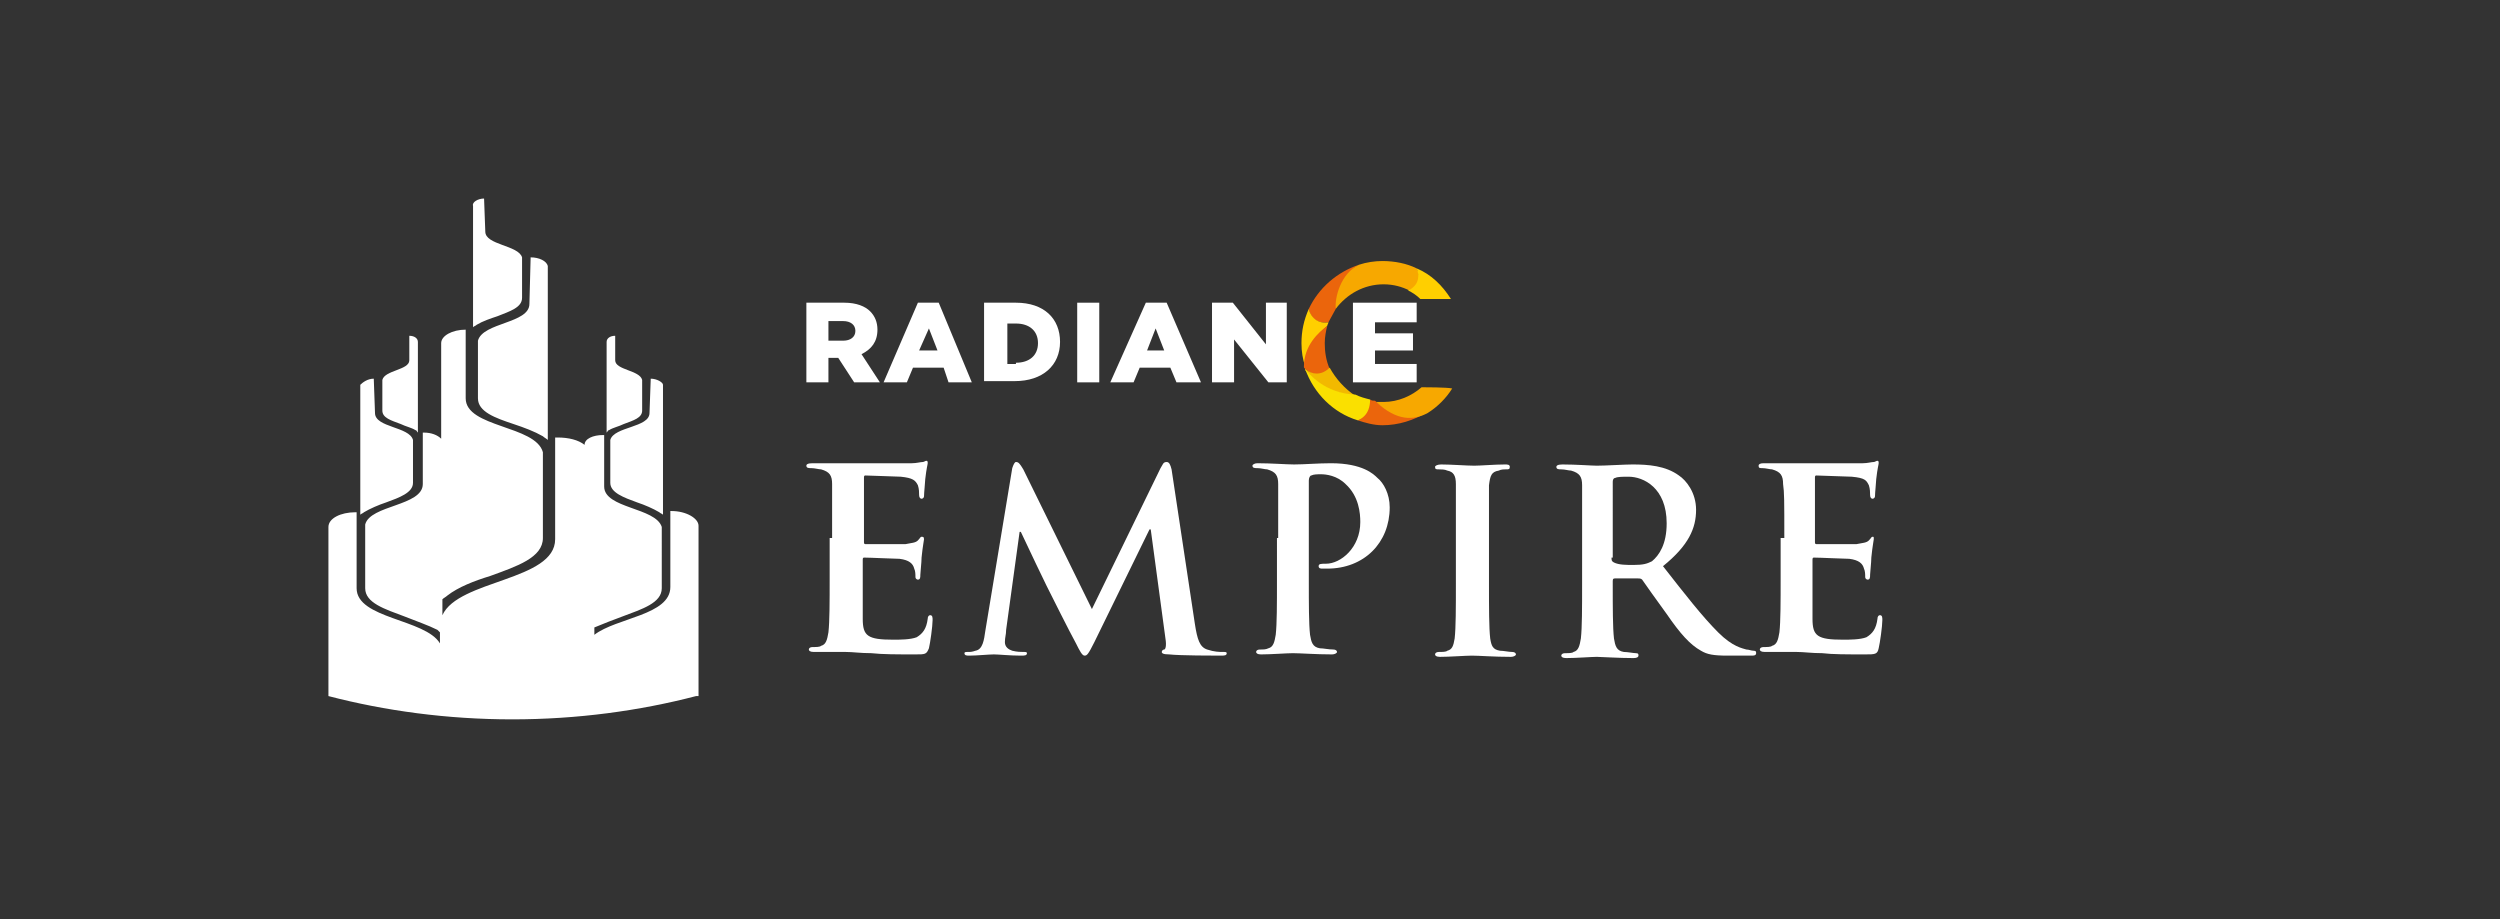 <?xml version="1.0" encoding="utf-8"?>
<!-- Generator: Adobe Illustrator 26.0.1, SVG Export Plug-In . SVG Version: 6.00 Build 0)  -->
<svg version="1.1" id="Layer_1" xmlns="http://www.w3.org/2000/svg" xmlns:xlink="http://www.w3.org/1999/xlink" x="0px" y="0px"
	 viewBox="0 0 204 75" style="enable-background:new 0 0 204 75;" xml:space="preserve">
<rect x="0" y="0" width="204" height="75" fill="#333333" stroke="none"/>
<style type="text/css">
	.st0{display:none;fill-rule:evenodd;clip-rule:evenodd;fill:#1E1E1E;}
	.st1{fill-rule:evenodd;clip-rule:evenodd;fill:#FFFFFF;}
	.st2{fill-rule:evenodd;clip-rule:evenodd;fill:#EB650C;}
	.st3{fill-rule:evenodd;clip-rule:evenodd;fill:#FFCF00;}
	.st4{fill-rule:evenodd;clip-rule:evenodd;fill:#F2B900;}
	.st5{fill-rule:evenodd;clip-rule:evenodd;fill:#FAE000;}
	.st6{fill-rule:evenodd;clip-rule:evenodd;fill:#F7A800;}
</style>
<rect x="-50.5" class="st0" width="305" height="75"/>
<g>
	<path class="st1" d="M33.4,27.4L33.4,27.4l0,2c0,0.8-2,0.8-2.2,1.6v2.5c0,0.6,0.7,0.8,1.5,1.1c0.4,0.2,0.9,0.3,1.2,0.5
		c0.1,0,0.1,0.1,0.2,0.2v-3.5v-2v-1.9C34.1,27.6,33.8,27.4,33.4,27.4L33.4,27.4z M30.5,30.9L30.5,30.9l0.1,2.8
		c0,1.2,2.8,1.1,3.1,2.2v3.5c0,0.8-1.1,1.2-2.2,1.6c-0.6,0.2-1.3,0.5-1.8,0.8c-0.1,0.1-0.2,0.1-0.3,0.2v-4.9v-2.9v-2.8
		C29.6,31.2,30,30.9,30.5,30.9L30.5,30.9z M50.2,27.4L50.2,27.4l0,2c0,0.8,2,0.8,2.2,1.6v2.5c0,0.6-0.7,0.8-1.5,1.1
		c-0.4,0.2-0.9,0.3-1.2,0.5c-0.1,0-0.1,0.1-0.2,0.2v-3.5v-2v-1.9C49.5,27.6,49.8,27.4,50.2,27.4L50.2,27.4z M43.3,21L43.3,21
		l-0.1,3.8c0,1.6-3.8,1.5-4.2,3v4.7c0,1.1,1.4,1.6,2.9,2.1c0.9,0.3,1.7,0.6,2.4,1c0.1,0.1,0.3,0.2,0.4,0.3v-6.6v-3.9v-3.7
		C44.6,21.3,44,21,43.3,21L43.3,21z M39.5,16.2L39.5,16.2l0.1,2.7c0,1.1,2.7,1.1,3,2.1v3.3c0,0.8-1,1.1-2,1.5
		c-0.6,0.2-1.2,0.4-1.7,0.7c-0.1,0.1-0.2,0.1-0.3,0.2v-4.6v-2.7v-2.6C38.5,16.5,39,16.2,39.5,16.2L39.5,16.2z M56.8,56.8
		c-4.6,1.2-9.7,1.9-15,1.9c-5.3,0-10.4-0.7-15-1.9v-1.4v-6.3v-6.1c0-0.7,1-1.2,2.2-1.2h0.1V48c0,2.5,5.6,2.5,6.8,4.5v-0.9
		c-0.1-0.1-0.1-0.1-0.2-0.2C34.9,51,34,50.7,33,50.3c-1.6-0.6-3.2-1.1-3.2-2.3v-5.2c0.4-1.6,4.7-1.5,4.7-3.3v-4.2h0.1
		c0.6,0,1.1,0.2,1.4,0.5v-2.3V28c0-0.6,0.9-1.1,2-1.1H38v5.6c0,2.4,5.7,2.2,6.3,4.4v7c0,1.6-2.1,2.3-4.3,3.1
		c-1.3,0.4-2.6,0.9-3.5,1.6c-0.1,0.1-0.3,0.2-0.4,0.3v1.3c1.3-2.9,9.2-2.8,9.2-6.2v-8.3h0.2c0.9,0,1.7,0.2,2.2,0.6v0
		c0-0.5,0.7-0.8,1.5-0.8h0.1v4.2c0,1.8,4.2,1.7,4.7,3.3V48c0,1.2-1.6,1.7-3.2,2.3c-0.8,0.3-1.6,0.6-2.3,0.9v0.6
		c1.8-1.4,6.2-1.6,6.2-3.9v-6.2h0.1c1.2,0,2.2,0.6,2.2,1.2v6.1v6.3V56.8L56.8,56.8z M53.1,30.9L53.1,30.9L53,33.7
		c0,1.2-2.9,1.1-3.2,2.2v3.5c0,0.8,1.1,1.2,2.2,1.6c0.6,0.2,1.3,0.5,1.8,0.8c0.1,0.1,0.2,0.1,0.3,0.2v-4.9v-2.9v-2.8
		C54.1,31.2,53.6,30.9,53.1,30.9z"/>
	<g>
		<path class="st1" d="M68.8,27.8c0.6,0,1-0.3,1-0.8v0c0-0.5-0.4-0.8-1-0.8h-1.2v1.6H68.8L68.8,27.8z M65.8,24.7h3.1
			c1,0,1.7,0.3,2.1,0.7c0.4,0.4,0.6,0.9,0.6,1.5v0c0,1-0.5,1.6-1.3,2l1.5,2.3h-2.1l-1.3-2h0h-0.8v2h-1.8V24.7z"/>
		<path class="st1" d="M76.5,28.6l-0.7-1.8L75,28.6H76.5L76.5,28.6z M74.9,24.7h1.7l2.7,6.5h-1.9L77,30h-2.5l-0.5,1.2h-1.9
			L74.9,24.7z"/>
		<path class="st1" d="M82.9,29.6c1.1,0,1.8-0.6,1.8-1.6v0c0-1-0.7-1.6-1.8-1.6h-0.7v3.3H82.9L82.9,29.6z M80.4,24.7h2.5
			c2.3,0,3.6,1.3,3.6,3.2v0c0,1.9-1.4,3.2-3.7,3.2h-2.5V24.7z"/>
		<rect x="87.9" y="24.7" class="st1" width="1.8" height="6.5"/>
		<path class="st1" d="M95,28.6l-0.7-1.8l-0.7,1.8H95L95,28.6z M93.5,24.7h1.7l2.8,6.5H96L95.5,30H93l-0.5,1.2h-1.9L93.5,24.7z"/>
		<polygon class="st1" points="98.9,24.7 100.6,24.7 103.3,28.1 103.3,24.7 105,24.7 105,31.2 103.5,31.2 100.7,27.7 100.7,31.2 
			98.9,31.2 		"/>
		<polygon class="st1" points="110.4,24.7 115.6,24.7 115.6,26.3 112.2,26.3 112.2,27.2 115.3,27.2 115.3,28.6 112.2,28.6 
			112.2,29.7 115.6,29.7 115.6,31.2 110.4,31.2 		"/>
		<path class="st2" d="M106.8,25.2c0,0.2,0.3,1.3,1.6,1.1c0.2-0.4,0.4-0.7,0.6-1.1c0.2-1.1,0.6-2.9,1.9-3.6
			C109.1,22.2,107.6,23.5,106.8,25.2z"/>
		<path class="st3" d="M106.8,25.2c-0.4,0.9-0.6,1.8-0.6,2.8c0,0.7,0.1,1.3,0.3,1.9c0-1.5,1.1-2.7,1.8-3.3c0-0.1,0.1-0.2,0.1-0.3
			C107.2,26.5,106.8,25.4,106.8,25.2z"/>
		<path class="st2" d="M108.1,28c0-0.5,0.1-1,0.2-1.4c-0.7,0.5-1.9,1.6-1.9,3.3c0,0.1,0,0.1,0.1,0.2c0.2,0.2,1.1,0.9,2,0
			C108.2,29.4,108.1,28.7,108.1,28z"/>
		<path class="st4" d="M108.5,30c-0.9,0.9-1.8,0.3-2,0.1l0,0.1c1.2,1.6,3,2,4.1,2.1C109.7,31.7,109,30.9,108.5,30z"/>
		<path class="st5" d="M110.6,32.2c-2.5-0.1-3.8-1.7-4.1-2.1c0.7,2,2.3,3.6,4.3,4.2c1-0.2,1.2-1.2,1-1.7
			C111.4,32.5,111,32.4,110.6,32.2z"/>
		<path class="st2" d="M112.8,34.7c1.3,0,2.6-0.4,3.7-1.1c-1.8,0.9-3.5-0.2-4.3-0.9c-0.1,0-0.3,0-0.4-0.1c0,1.3-0.8,1.6-1,1.7
			C111.4,34.5,112.1,34.7,112.8,34.7z"/>
		<path class="st6" d="M116,31.6c-0.8,0.7-1.9,1.2-3.1,1.2c-0.2,0-0.4,0-0.6,0c1.7,1.6,3.1,1.5,4.2,0.9c0.8-0.5,1.5-1.2,2-2
			C118.1,31.6,116.2,31.6,116,31.6z"/>
		<path class="st6" d="M110.9,21.6c-1.5,0.7-2,2.7-1.9,3.6c0.9-1.2,2.3-2,3.9-2c0.8,0,1.5,0.2,2.1,0.5c1.1-0.4,0.8-1.5,0.6-1.8
			c-0.8-0.4-1.8-0.6-2.8-0.6C112.2,21.3,111.5,21.4,110.9,21.6z"/>
		<path class="st3" d="M115.6,21.9c0.4,1-0.2,1.6-0.7,1.8c0.4,0.2,0.7,0.4,1,0.7h2.5C117.7,23.3,116.8,22.4,115.6,21.9z"/>
	</g>
	<g>
		<path class="st1" d="M67.9,43.9c0-3.1,0-3.7,0-4.4c0-0.7-0.2-1-0.9-1.2c-0.2,0-0.5-0.1-0.8-0.1c-0.2,0-0.4,0-0.4-0.2
			c0-0.1,0.1-0.2,0.5-0.2c0.5,0,1.1,0,1.7,0c0.5,0,1,0,1.3,0c0.7,0,4.7,0,5.1,0c0.4,0,0.7-0.1,0.9-0.1c0.1,0,0.2-0.1,0.3-0.1
			c0.1,0,0.1,0.1,0.1,0.2c0,0.1-0.1,0.4-0.2,1.3c0,0.2-0.1,1.1-0.1,1.4c0,0.1-0.1,0.2-0.2,0.2c-0.1,0-0.2-0.1-0.2-0.3
			c0-0.2,0-0.5-0.1-0.8c-0.2-0.4-0.4-0.6-1.4-0.7c-0.3,0-2.5-0.1-2.9-0.1c-0.1,0-0.1,0.1-0.1,0.2v5.2c0,0.1,0,0.2,0.1,0.2
			c0.5,0,2.8,0,3.3,0c0.5-0.1,0.8-0.1,1-0.3c0.2-0.2,0.2-0.3,0.3-0.3c0.1,0,0.2,0,0.2,0.2c0,0.1-0.1,0.5-0.2,1.5
			c0,0.4-0.1,1.2-0.1,1.4c0,0.2,0,0.4-0.2,0.4c-0.1,0-0.2-0.1-0.2-0.2c0-0.2,0-0.5-0.1-0.7c-0.1-0.4-0.4-0.7-1.2-0.8
			c-0.4,0-2.4-0.1-2.9-0.1c-0.1,0-0.1,0.1-0.1,0.2v1.6c0,0.7,0,2.6,0,3.2c0,1.4,0.4,1.7,2.5,1.7c0.5,0,1.4,0,1.9-0.2
			c0.5-0.3,0.8-0.7,0.9-1.5c0-0.2,0.1-0.3,0.2-0.3c0.2,0,0.2,0.2,0.2,0.4c0,0.5-0.2,1.9-0.3,2.3c-0.2,0.5-0.3,0.5-1.1,0.5
			c-1.5,0-2.7,0-3.6-0.1c-0.9,0-1.5-0.1-2.1-0.1c-0.2,0-0.7,0-1.2,0c-0.5,0-1,0-1.4,0c-0.3,0-0.4-0.1-0.4-0.2c0-0.1,0.1-0.2,0.3-0.2
			c0.3,0,0.6,0,0.7-0.1c0.4-0.1,0.5-0.5,0.6-1.1c0.1-0.9,0.1-2.5,0.1-4.4V43.9z"/>
		<path class="st1" d="M82.6,38.2c0.1-0.3,0.2-0.5,0.3-0.5c0.2,0,0.3,0.1,0.6,0.6l5.6,11.4l5.6-11.5c0.2-0.3,0.2-0.5,0.5-0.5
			c0.2,0,0.3,0.2,0.4,0.6l1.9,12.6c0.2,1.3,0.4,1.9,1,2.1c0.6,0.2,1,0.2,1.3,0.2c0.2,0,0.3,0,0.3,0.1c0,0.2-0.2,0.2-0.5,0.2
			c-0.5,0-3.3,0-4.2-0.1c-0.5,0-0.6-0.1-0.6-0.2c0-0.1,0.1-0.2,0.2-0.2c0.1,0,0.2-0.3,0.1-0.9l-1.2-8.9h-0.1l-4.5,9.2
			c-0.5,1-0.6,1.1-0.8,1.1c-0.2,0-0.4-0.4-0.7-1c-0.5-0.9-2.1-4.1-2.4-4.7c-0.2-0.4-1.4-2.9-2.1-4.4h-0.1l-1.1,8
			c0,0.4-0.1,0.6-0.1,1c0,0.4,0.3,0.6,0.6,0.7c0.4,0.1,0.7,0.1,0.9,0.1c0.2,0,0.3,0,0.3,0.1c0,0.2-0.2,0.2-0.5,0.2
			c-0.9,0-1.8-0.1-2.2-0.1c-0.4,0-1.4,0.1-2,0.1c-0.2,0-0.4,0-0.4-0.2c0-0.1,0.1-0.1,0.3-0.1c0.2,0,0.3,0,0.6-0.1
			c0.6-0.1,0.7-0.9,0.8-1.6L82.6,38.2z"/>
		<path class="st1" d="M104.3,43.9c0-3.1,0-3.7,0-4.4c0-0.7-0.2-1-0.9-1.2c-0.2,0-0.5-0.1-0.8-0.1c-0.2,0-0.4,0-0.4-0.2
			c0-0.1,0.2-0.2,0.4-0.2c1.1,0,2.4,0.1,3,0.1c0.8,0,2-0.1,3-0.1c2.6,0,3.5,0.9,3.8,1.2c0.5,0.4,1,1.3,1,2.4c0,2.9-2.1,5-5.1,5
			c-0.1,0-0.3,0-0.4,0c-0.1,0-0.3,0-0.3-0.2c0-0.2,0.2-0.2,0.6-0.2c1.2,0,2.8-1.3,2.8-3.4c0-0.7-0.1-2.1-1.2-3.1
			c-0.7-0.7-1.6-0.8-2-0.8c-0.3,0-0.6,0-0.8,0.1c-0.1,0-0.2,0.2-0.2,0.4v8.2c0,1.9,0,3.5,0.1,4.4c0.1,0.6,0.2,1,0.8,1.1
			c0.3,0,0.7,0.1,1.1,0.1c0.2,0,0.3,0.1,0.3,0.2c0,0.1-0.2,0.2-0.4,0.2c-1.3,0-2.6-0.1-3.2-0.1c-0.5,0-1.8,0.1-2.6,0.1
			c-0.3,0-0.4-0.1-0.4-0.2c0-0.1,0.1-0.2,0.3-0.2c0.3,0,0.5,0,0.7-0.1c0.4-0.1,0.5-0.5,0.6-1.1c0.1-0.9,0.1-2.5,0.1-4.4V43.9z"/>
		<path class="st1" d="M118.8,43.9c0-3.1,0-3.7,0-4.4c0-0.7-0.2-1-0.7-1.1c-0.2-0.1-0.5-0.1-0.7-0.1c-0.2,0-0.3,0-0.3-0.2
			c0-0.1,0.2-0.2,0.5-0.2c0.8,0,2.1,0.1,2.7,0.1c0.5,0,1.7-0.1,2.5-0.1c0.2,0,0.4,0,0.4,0.2c0,0.2-0.1,0.2-0.3,0.2
			c-0.2,0-0.4,0-0.6,0.1c-0.6,0.1-0.7,0.4-0.8,1.2c0,0.7,0,1.2,0,4.4v3.6c0,2,0,3.6,0.1,4.5c0.1,0.6,0.2,0.9,0.8,1
			c0.3,0,0.7,0.1,1,0.1c0.2,0,0.3,0.1,0.3,0.2c0,0.1-0.2,0.2-0.4,0.2c-1.4,0-2.6-0.1-3.2-0.1c-0.5,0-1.8,0.1-2.6,0.1
			c-0.3,0-0.4-0.1-0.4-0.2c0-0.1,0.1-0.2,0.3-0.2c0.3,0,0.6,0,0.7-0.1c0.4-0.1,0.5-0.4,0.6-1c0.1-0.9,0.1-2.5,0.1-4.5V43.9z"/>
		<path class="st1" d="M131.5,45.5c0,0.2,0,0.3,0.2,0.4c0.4,0.2,1,0.2,1.6,0.2c0.8,0,1.1-0.1,1.5-0.3c0.6-0.5,1.2-1.4,1.2-3.1
			c0-2.9-1.9-3.8-3.1-3.8c-0.5,0-0.9,0-1.1,0.1c-0.1,0-0.2,0.1-0.2,0.3V45.5L131.5,45.5z M129.1,43.9c0-3.1,0-3.7,0-4.3
			c0-0.7-0.2-1-0.9-1.2c-0.2,0-0.5-0.1-0.8-0.1c-0.2,0-0.4,0-0.4-0.2c0-0.1,0.1-0.2,0.5-0.2c1.1,0,2.4,0.1,2.8,0.1
			c0.7,0,2.3-0.1,2.9-0.1c1.3,0,2.7,0.1,3.8,0.9c0.6,0.4,1.4,1.4,1.4,2.8c0,1.5-0.6,2.9-2.7,4.6c1.8,2.3,3.2,4.1,4.5,5.4
			c1.2,1.2,2,1.3,2.3,1.4c0.2,0,0.4,0.1,0.6,0.1c0.2,0,0.2,0.1,0.2,0.2c0,0.2-0.2,0.2-0.4,0.2h-1.9c-1.2,0-1.7-0.1-2.2-0.4
			c-0.9-0.5-1.7-1.4-2.8-3c-0.8-1.1-1.8-2.5-2-2.8c-0.1-0.1-0.2-0.1-0.4-0.1l-1.8,0c-0.1,0-0.2,0-0.2,0.2v0.3c0,1.9,0,3.5,0.1,4.4
			c0.1,0.6,0.2,1,0.8,1.1c0.3,0,0.8,0.1,1,0.1c0.2,0,0.2,0.1,0.2,0.2c0,0.1-0.1,0.2-0.4,0.2c-1.2,0-2.7-0.1-3-0.1
			c-0.4,0-1.7,0.1-2.5,0.1c-0.3,0-0.4-0.1-0.4-0.2c0-0.1,0.1-0.2,0.3-0.2c0.3,0,0.6,0,0.7-0.1c0.4-0.1,0.5-0.5,0.6-1.1
			c0.1-0.9,0.1-2.5,0.1-4.4V43.9z"/>
		<path class="st1" d="M145.6,43.9c0-3.1,0-3.7-0.1-4.4c0-0.7-0.2-1-0.9-1.2c-0.2,0-0.5-0.1-0.8-0.1c-0.2,0-0.3,0-0.3-0.2
			c0-0.1,0.1-0.2,0.4-0.2c0.6,0,1.1,0,1.7,0c0.5,0,1,0,1.3,0c0.7,0,4.7,0,5.1,0c0.4,0,0.7-0.1,0.9-0.1c0.1,0,0.2-0.1,0.3-0.1
			c0.1,0,0.1,0.1,0.1,0.2c0,0.1-0.1,0.4-0.2,1.3c0,0.2-0.1,1.1-0.1,1.4c0,0.1-0.1,0.2-0.2,0.2c-0.1,0-0.2-0.1-0.2-0.3
			c0-0.2,0-0.5-0.1-0.8c-0.2-0.4-0.3-0.6-1.4-0.7c-0.4,0-2.5-0.1-2.9-0.1c-0.1,0-0.1,0.1-0.1,0.2v5.2c0,0.1,0,0.2,0.1,0.2
			c0.5,0,2.8,0,3.3,0c0.5-0.1,0.8-0.1,1-0.3c0.2-0.2,0.2-0.3,0.3-0.3c0.1,0,0.1,0,0.1,0.2c0,0.1-0.1,0.5-0.2,1.5
			c0,0.4-0.1,1.2-0.1,1.4c0,0.2,0,0.4-0.2,0.4c-0.1,0-0.2-0.1-0.2-0.2c0-0.2,0-0.5-0.1-0.7c-0.1-0.4-0.4-0.7-1.2-0.8
			c-0.4,0-2.4-0.1-2.9-0.1c-0.1,0-0.1,0.1-0.1,0.2v1.6c0,0.7,0,2.6,0,3.2c0,1.4,0.4,1.7,2.5,1.7c0.5,0,1.4,0,1.9-0.2
			c0.5-0.3,0.8-0.7,0.9-1.5c0-0.2,0.1-0.3,0.2-0.3c0.2,0,0.2,0.2,0.2,0.4c0,0.5-0.2,1.9-0.3,2.3c-0.1,0.5-0.3,0.5-1.1,0.5
			c-1.5,0-2.7,0-3.5-0.1c-0.9,0-1.5-0.1-2.1-0.1c-0.2,0-0.7,0-1.2,0c-0.5,0-1,0-1.4,0c-0.3,0-0.4-0.1-0.4-0.2c0-0.1,0.1-0.2,0.3-0.2
			c0.3,0,0.6,0,0.7-0.1c0.4-0.1,0.5-0.5,0.6-1.1c0.1-0.9,0.1-2.5,0.1-4.4V43.9z"/>
	</g>
</g>
</svg>

